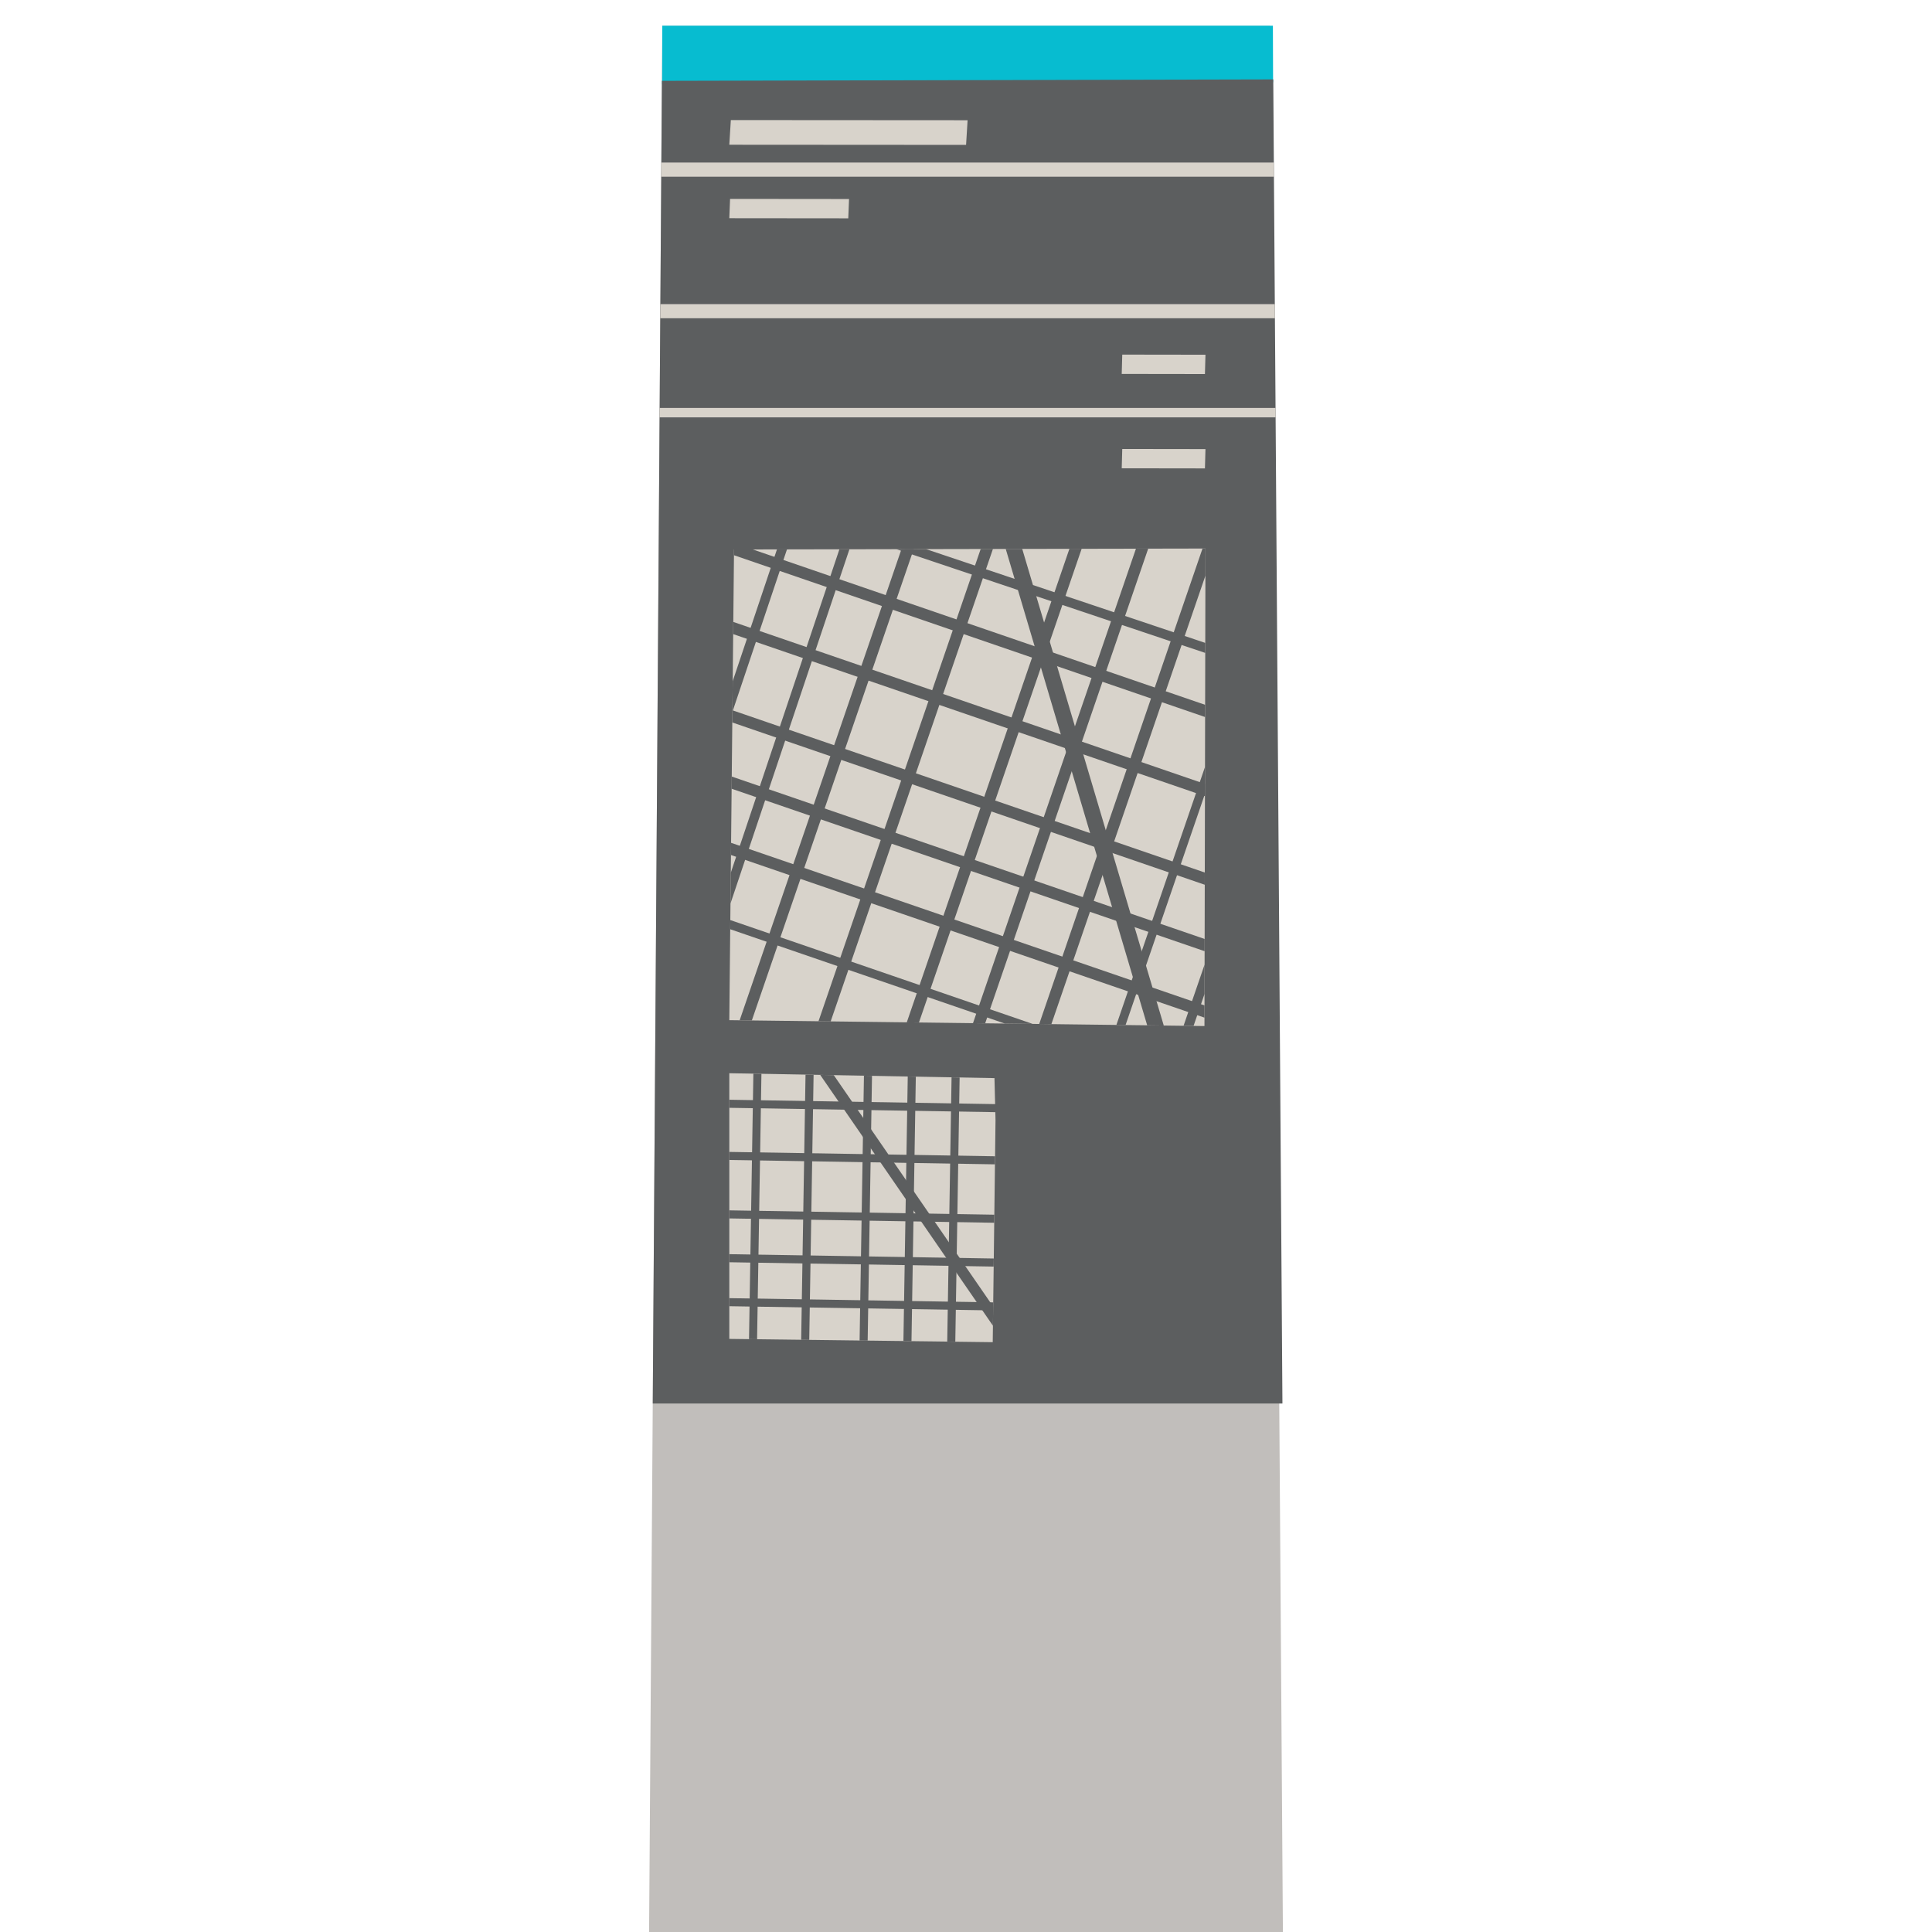 <?xml version="1.0" encoding="UTF-8" standalone="no"?>
<!DOCTYPE svg PUBLIC "-//W3C//DTD SVG 1.1//EN" "http://www.w3.org/Graphics/SVG/1.1/DTD/svg11.dtd">
<!-- Uploaded to: SVG Repo, www.svgrepo.com, Generator: SVG Repo Mixer Tools -->
<svg width="800px" height="800px" viewBox="-85 0 260 260" version="1.1" xmlns="http://www.w3.org/2000/svg" xmlns:xlink="http://www.w3.org/1999/xlink" xml:space="preserve" xmlns:serif="http://www.serif.com/" style="fill-rule:evenodd;clip-rule:evenodd;stroke-linejoin:round;stroke-miterlimit:2;">
    <g id="nyc-wayfinding-pylon-medium" transform="matrix(0.635,0,0,0.635,-0.72,-44.8)">
        <g id="pylon">
            <g transform="matrix(1,0,0,1,-31.162,0)">
                <path d="M38.798,76L36,480L170.323,480L167.539,76L38.798,76Z" style="fill:rgb(193,190,187);fill-rule:nonzero;"/>
            </g>
            <g transform="matrix(1,0,0,1,-31.162,0)">
                <path d="M38.798,76L38.756,88.435L168.244,88L168.202,76L38.798,76Z" style="fill:rgb(7,188,208);fill-rule:nonzero;"/>
            </g>
            <g transform="matrix(1,0,0,1,-31.162,0)">
                <path d="M38.717,87.684L36.776,368L170.224,368L168.281,87.377L38.717,87.684Z" style="fill:rgb(92,94,95);fill-rule:nonzero;"/>
            </g>
            <g transform="matrix(1,0,0,1,-31.162,0)">
                <path d="M38.237,157L38.223,159L168.777,159L168.763,157L38.237,157Z" style="fill:rgb(216,211,203);fill-rule:nonzero;"/>
            </g>
            <g transform="matrix(1,0,0,1,-31.162,0)">
                <path d="M38.597,105L38.576,108.001L168.423,108.001L168.403,105L38.597,105Z" style="fill:rgb(216,211,203);fill-rule:nonzero;"/>
            </g>
            <g transform="matrix(1,0,0,1,-31.162,0)">
                <path d="M38.39,135L38.369,138L168.631,138L168.611,135L38.39,135Z" style="fill:rgb(216,211,203);fill-rule:nonzero;"/>
            </g>
            <g transform="matrix(1,0,0,1,-31.162,0)">
                <path d="M153.799,149.821L136.164,149.796L136.278,145.703L153.912,145.728L153.799,149.821Z" style="fill:rgb(216,211,203);fill-rule:nonzero;"/>
            </g>
            <g transform="matrix(1,0,0,1,-31.162,0)">
                <path d="M153.799,169.821L136.164,169.796L136.278,165.703L153.912,165.728L153.799,169.821Z" style="fill:rgb(216,211,203);fill-rule:nonzero;"/>
            </g>
            <g transform="matrix(1,0,0,1,-31.162,0)">
                <path d="M103.178,101.257L53,101.225L53.323,96L103.5,96.032L103.178,101.257Z" style="fill:rgb(216,211,203);fill-rule:nonzero;"/>
            </g>
            <g transform="matrix(1,0,0,1,-31.162,0)">
                <path d="M78.211,116.821L53,116.796L53.162,112.703L78.373,112.728L78.211,116.821Z" style="fill:rgb(216,211,203);fill-rule:nonzero;"/>
            </g>
        </g>
        <g id="map">
            <g transform="matrix(1,0,0,1,-31.162,0)">
                <path d="M54,187L53,286.756L153.701,288.001L153.912,186.8L54,187Z" style="fill:rgb(216,211,203);fill-rule:nonzero;"/>
            </g>
            <g transform="matrix(1,0,0,1,-31.162,0)">
                <path d="M54,187L53,286.756L153.701,288L153.912,186.8L54,187Z" style="fill:none;"/>
                <clipPath id="_clip1">
                    <path d="M54,187L53,286.756L153.701,288L153.912,186.8L54,187Z"/>
                </clipPath>
                <g clip-path="url(#_clip1)">
                    <g transform="matrix(1,0,0,1,31.162,-48)">
                        <path d="M18.174,321.682L16.265,321.041L47.136,229.107L49.045,229.748C38.754,260.393 28.464,291.037 18.174,321.682Z" style="fill:rgb(92,94,95);fill-rule:nonzero;"/>
                    </g>
                    <g transform="matrix(1,0,0,1,31.162,-48)">
                        <path d="M18.173,282.293L16.265,281.652L37.74,217.699L39.648,218.34C32.49,239.658 25.331,260.975 18.173,282.293Z" style="fill:rgb(92,94,95);fill-rule:nonzero;"/>
                    </g>
                    <g transform="matrix(1,0,0,1,31.162,-48)">
                        <path d="M24.643,340.55L22.324,339.753L60.352,229.029L62.671,229.826C49.995,266.734 37.319,303.642 24.643,340.55Z" style="fill:rgb(92,94,95);fill-rule:nonzero;"/>
                    </g>
                    <g transform="matrix(1,0,0,1,31.162,-48)">
                        <path d="M41.419,340.55L39.1,339.753L77.129,229.029L79.448,229.826C66.772,266.734 54.095,303.642 41.419,340.55Z" style="fill:rgb(92,94,95);fill-rule:nonzero;"/>
                    </g>
                    <g transform="matrix(1,0,0,1,31.162,-48)">
                        <path d="M60.21,340.55L57.891,339.753L95.919,229.029L98.238,229.826C85.562,266.734 72.886,303.642 60.21,340.55Z" style="fill:rgb(92,94,95);fill-rule:nonzero;"/>
                    </g>
                    <g transform="matrix(1,0,0,1,31.162,-48)">
                        <path d="M74.303,340.55L71.984,339.753L110.012,229.029L112.331,229.826C99.655,266.734 86.979,303.642 74.303,340.55Z" style="fill:rgb(92,94,95);fill-rule:nonzero;"/>
                    </g>
                    <g transform="matrix(1,0,0,1,31.162,-48)">
                        <path d="M88.396,340.55L86.077,339.753L124.105,229.029L126.424,229.826C113.748,266.734 101.072,303.642 88.396,340.55Z" style="fill:rgb(92,94,95);fill-rule:nonzero;"/>
                    </g>
                    <g transform="matrix(1,0,0,1,31.162,-48)">
                        <path d="M104.215,340.451L102.47,339.852L131.079,256.552L132.824,257.151C123.288,284.918 113.752,312.685 104.215,340.451Z" style="fill:rgb(92,94,95);fill-rule:nonzero;"/>
                    </g>
                    <g transform="matrix(1,0,0,1,31.162,-48)">
                        <path d="M116.374,347.19L114.47,346.536L129.277,303.422L131.181,304.076C126.245,318.447 121.31,332.819 116.374,347.19Z" style="fill:rgb(92,94,95);fill-rule:nonzero;"/>
                    </g>
                    <g transform="matrix(1,0,0,1,31.162,-48)">
                        <path d="M129.627,259.248L37.693,228.378L38.334,226.469L130.268,257.339C130.055,257.975 129.841,258.612 129.627,259.248Z" style="fill:rgb(92,94,95);fill-rule:nonzero;"/>
                    </g>
                    <g transform="matrix(1,0,0,1,31.162,-48)">
                        <path d="M129.55,272.874L18.825,234.846L19.621,232.527L130.346,270.555C130.081,271.328 129.815,272.101 129.55,272.874Z" style="fill:rgb(92,94,95);fill-rule:nonzero;"/>
                    </g>
                    <g transform="matrix(1,0,0,1,31.162,-48)">
                        <path d="M129.55,289.652L18.825,251.623L19.621,249.304L130.346,287.333C130.081,288.106 129.815,288.879 129.55,289.652Z" style="fill:rgb(92,94,95);fill-rule:nonzero;"/>
                    </g>
                    <g transform="matrix(1,0,0,1,31.162,-48)">
                        <path d="M129.55,308.442L18.825,270.413L19.621,268.094L130.346,306.123C130.081,306.896 129.815,307.669 129.55,308.442Z" style="fill:rgb(92,94,95);fill-rule:nonzero;"/>
                    </g>
                    <g transform="matrix(1,0,0,1,31.162,-48)">
                        <path d="M129.55,322.535L18.825,284.506L19.621,282.187L130.346,320.216C130.081,320.989 129.815,321.762 129.55,322.535Z" style="fill:rgb(92,94,95);fill-rule:nonzero;"/>
                    </g>
                    <g transform="matrix(1,0,0,1,31.162,-48)">
                        <path d="M129.55,336.628L18.825,298.599L19.621,296.28L130.346,334.309C130.081,335.082 129.815,335.855 129.55,336.628Z" style="fill:rgb(92,94,95);fill-rule:nonzero;"/>
                    </g>
                    <g transform="matrix(1,0,0,1,31.162,-48)">
                        <path d="M102.223,343.028L18.923,314.418L19.523,312.673L102.823,341.283C102.623,341.865 102.423,342.447 102.223,343.028Z" style="fill:rgb(92,94,95);fill-rule:nonzero;"/>
                    </g>
                    <g transform="matrix(1,0,0,1,31.162,-48)">
                        <path d="M113.814,347.34L76.68,222.298L79.896,221.343L117.03,346.385C115.958,346.704 114.886,347.022 113.814,347.34Z" style="fill:rgb(92,94,95);fill-rule:nonzero;"/>
                    </g>
                </g>
            </g>
            <g transform="matrix(1,0,0,1,-31.162,0)">
                <path d="M53,354.305L108.827,355L109.418,307.944L109.196,299.037L53,298L53,354.305Z" style="fill:rgb(216,211,203);fill-rule:nonzero;"/>
            </g>
            <g transform="matrix(1,0,0,1,-31.162,0)">
                <path d="M53,354.305L108.827,355L109.53,299.043L53,298L53,354.305Z" style="fill:none;"/>
                <clipPath id="_clip2">
                    <path d="M53,354.305L108.827,355L109.53,299.043L53,298L53,354.305Z"/>
                </clipPath>
                <g clip-path="url(#_clip2)">
                    <g transform="matrix(1,0,0,1,31.162,-48)">
                        <path d="M27.405,421.769L25.696,421.741L27.034,340.181L28.743,340.209C28.297,367.396 27.851,394.583 27.405,421.769Z" style="fill:rgb(92,94,95);fill-rule:nonzero;"/>
                    </g>
                    <g transform="matrix(1,0,0,1,31.162,-48)">
                        <path d="M38.521,418.153L36.812,418.125L38.151,336.565L39.86,336.593C39.413,363.78 38.967,390.966 38.521,418.153Z" style="fill:rgb(92,94,95);fill-rule:nonzero;"/>
                    </g>
                    <g transform="matrix(1,0,0,1,31.162,-48)">
                        <path d="M50.972,414.104L49.263,414.076L50.601,332.516L52.31,332.544C51.864,359.731 51.418,386.918 50.972,414.104Z" style="fill:rgb(92,94,95);fill-rule:nonzero;"/>
                    </g>
                    <g transform="matrix(1,0,0,1,31.162,-48)">
                        <path d="M60.311,411.067L58.602,411.039L59.938,329.479L61.647,329.507C61.202,356.694 60.756,383.881 60.311,411.067Z" style="fill:rgb(92,94,95);fill-rule:nonzero;"/>
                    </g>
                    <g transform="matrix(1,0,0,1,31.162,-48)">
                        <path d="M69.648,408.03L67.939,408.002L69.275,326.442L70.984,326.47C70.538,353.657 70.093,380.844 69.648,408.03Z" style="fill:rgb(92,94,95);fill-rule:nonzero;"/>
                    </g>
                    <g transform="matrix(1,0,0,1,31.162,-48)">
                        <path d="M82.332,354.321L0.771,352.985L0.799,351.276L82.36,352.612C82.351,353.181 82.342,353.751 82.332,354.321Z" style="fill:rgb(92,94,95);fill-rule:nonzero;"/>
                    </g>
                    <g transform="matrix(1,0,0,1,31.162,-48)">
                        <path d="M85.947,365.437L4.386,364.101L4.414,362.392L85.975,363.728C85.966,364.298 85.957,364.867 85.947,365.437Z" style="fill:rgb(92,94,95);fill-rule:nonzero;"/>
                    </g>
                    <g transform="matrix(1,0,0,1,31.162,-48)">
                        <path d="M89.997,377.888L8.435,376.551L8.463,374.842L90.025,376.179C90.016,376.749 90.007,377.318 89.997,377.888Z" style="fill:rgb(92,94,95);fill-rule:nonzero;"/>
                    </g>
                    <g transform="matrix(1,0,0,1,31.162,-48)">
                        <path d="M93.032,387.225L11.473,385.89L11.501,384.181L93.06,385.516C93.051,386.086 93.042,386.655 93.032,387.225Z" style="fill:rgb(92,94,95);fill-rule:nonzero;"/>
                    </g>
                    <g transform="matrix(1,0,0,1,31.162,-48)">
                        <path d="M96.071,396.563L12.293,395.226L12.32,393.518L96.098,394.855C96.089,395.424 96.08,395.994 96.071,396.563Z" style="fill:rgb(92,94,95);fill-rule:nonzero;"/>
                    </g>
                    <g transform="matrix(1,0,0,1,31.162,-48)">
                        <path d="M81.402,404.869L29.853,330.019L31.779,328.693L83.328,403.543C82.686,403.985 82.044,404.427 81.402,404.869Z" style="fill:rgb(92,94,95);fill-rule:nonzero;"/>
                    </g>
                </g>
            </g>
        </g>
    </g>
</svg>